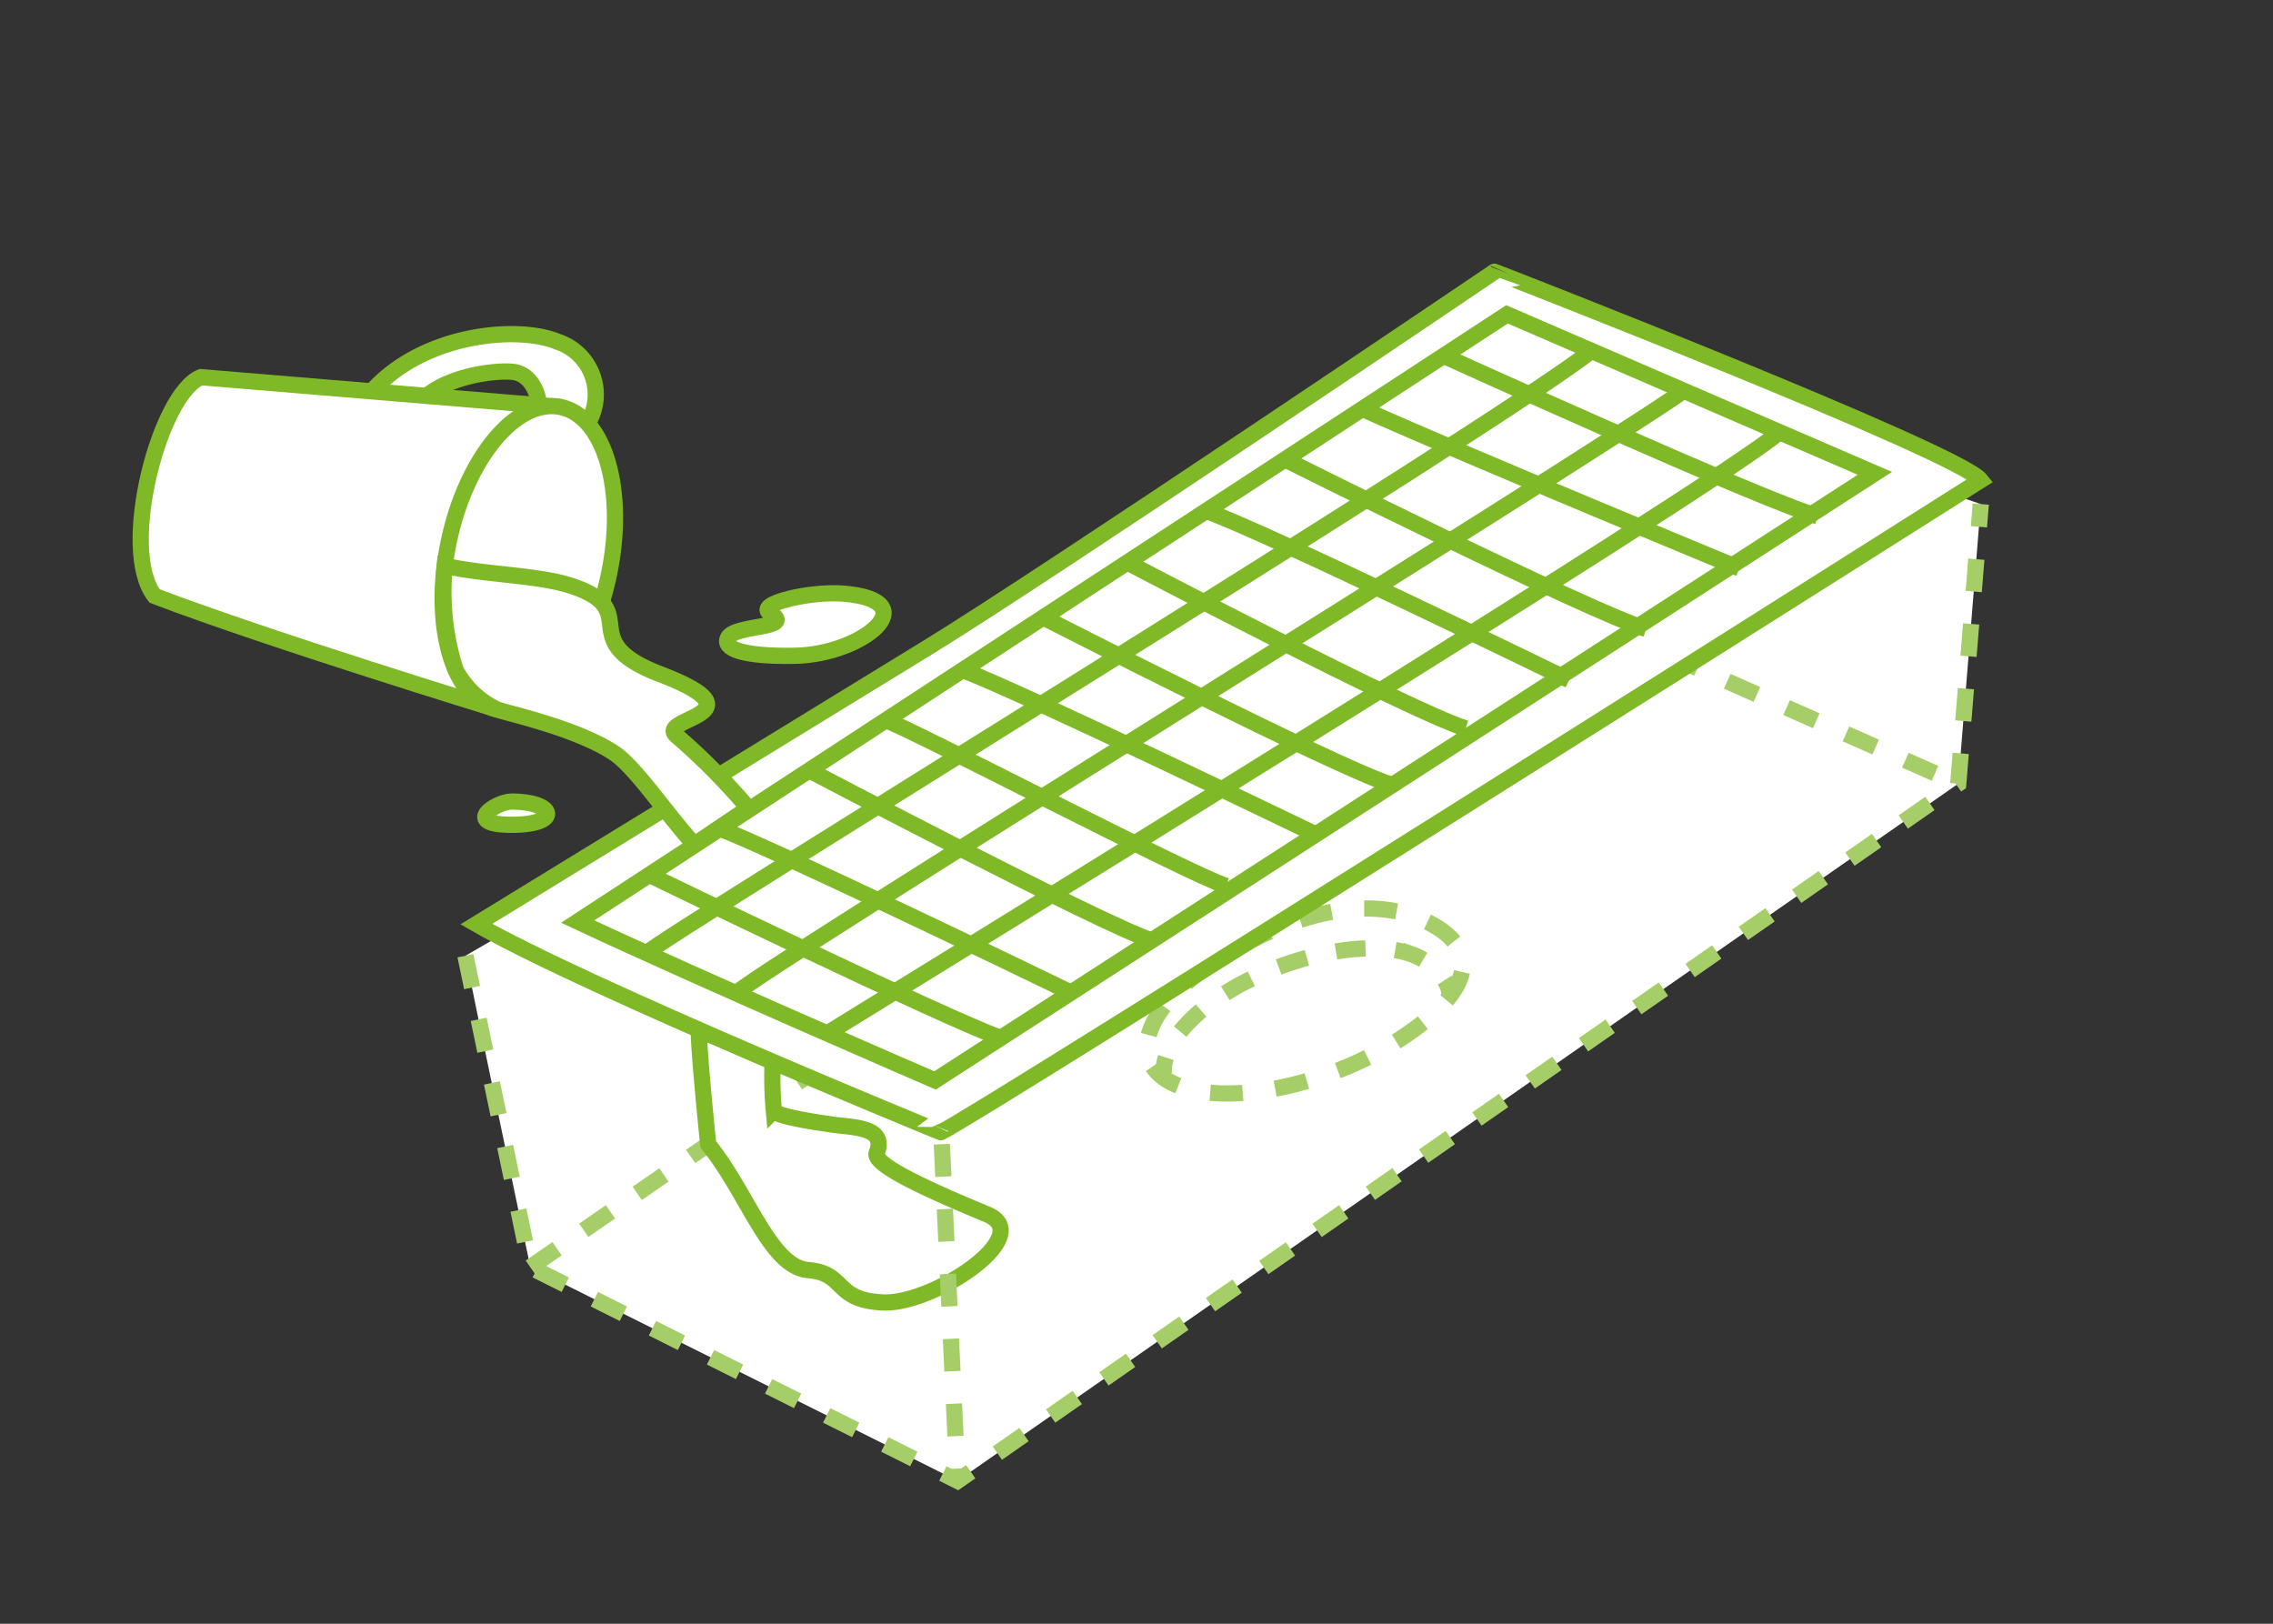<svg xmlns="http://www.w3.org/2000/svg" width="210" height="150" viewBox="0 0 210 150"><rect x="0" y="0" width="210" height="150" fill="#333333" stroke="none"/><defs><style>.cls-1,.cls-6{fill:#fff;}.cls-2,.cls-3,.cls-4,.cls-5,.cls-7{fill:none;}.cls-2,.cls-3,.cls-4,.cls-5{stroke:#a6ce68;}.cls-2,.cls-3,.cls-4,.cls-5,.cls-6,.cls-7{stroke-width:1.5px;}.cls-2{stroke-dasharray:3 3;}.cls-3{stroke-dasharray:3.017 3.017;}.cls-5{stroke-dasharray:2.749 2.749;}.cls-6,.cls-7{stroke:#80b927;}</style></defs><title>airy_oteire_img2</title><g id="text"><path class="cls-1" d="M43,88.293C44.04,93.487,49,117.062,49,117.062L88.469,136.8l92.453-64.406L183,46.567,140.409,31.881Z"/><polyline class="cls-2" points="48.995 117.062 139.959 54.247 180.922 72.394"/><path class="cls-3" d="M131.915,85.185c4.8,2.416,4.358,6.115-2.11,10.5s-15.755,6.488-20.745,4.688-3.791-6.818,2.676-11.207S126.116,82.264,131.915,85.185Z"/><path class="cls-4" d="M107.529,99.168a4.028,4.028,0,0,1,.18-1.48"/><path class="cls-5" d="M109.037,95.3a15.552,15.552,0,0,1,3.45-3.077c5.6-3.8,13.639-5.617,17.958-4.058a6.124,6.124,0,0,1,2.155,1.327"/><path class="cls-4" d="M133.464,90.552a3.129,3.129,0,0,1,.49,1.4"/><polyline class="cls-2" points="43.001 88.293 48.995 117.062 88.469 136.8 180.922 72.394 183 46.567"/><path class="cls-6" d="M64.558,95.126c.013,2.319.873,10.586.873,10.586,3.7,4.574,5.7,11.322,9.245,11.618s2.323,2.816,6.954,2.989,14.24-6.19,9.565-8.137S80.541,107.65,81,106.493c.948-2.37-2.126-2.332-3.933-2.582-4.084-.566-5.487-1.012-5.574-1.315a34.371,34.371,0,0,1-.112-4.514Z"/><line class="cls-2" x1="87.016" y1="105.699" x2="88.469" y2="136.8"/><path class="cls-6" d="M44.012,85.367,85.773,59.781c10.907-6.682,52.3-34.68,52.3-34.68S180.957,41.759,183,44.356c0,0-93.611,59.241-96.089,60.241C86.911,104.6,54.04,91.158,44.012,85.367Z"/><path class="cls-7" d="M53.374,85.133,139.23,29.04l33.982,14.687L86.385,99.809S64.513,90.366,53.374,85.133Z"/><path class="cls-7" d="M59.747,80.7S87.711,94.249,92.466,95.882"/><path class="cls-7" d="M74.676,71.117S101.56,85.266,106.4,86.879"/><path class="cls-7" d="M98.946,91.7C94.283,89.424,71.1,78.281,66.5,76.545"/><path class="cls-7" d="M81.836,66.538c2.3.769,27.989,14.194,31.462,15.315"/><path class="cls-7" d="M96.38,57.036s27.059,13.833,32.046,15.411"/><path class="cls-7" d="M121.508,77.06S94.377,63.936,88.93,61.9"/><path class="cls-7" d="M104.15,51.959s26.232,13.771,31.264,15.334"/><path class="cls-7" d="M118.721,42.439s28.207,14.111,33.351,15.655"/><path class="cls-7" d="M144.97,62.823S117.049,49.2,111.434,47.2"/><path class="cls-7" d="M133.371,32.868s29.308,13.3,34.557,14.82"/><path class="cls-7" d="M160.7,52.5s-24.4-10.057-34.837-14.729"/><path class="cls-7" d="M59.747,88.055c.8-1.13,78.941-48.95,87.335-55.69"/><path class="cls-7" d="M68.055,91.749c.614-1.223,77.171-48.421,87.635-55.742"/><path class="cls-7" d="M76.419,95.468s83.116-51.08,88.051-55.616"/><path class="cls-6" d="M49.834,38.495c.152-2.034-.765-3.955-2.448-4.142s-6.883.425-8.872,3.179c-2.3,1.682-4.962,1.22-4.164-1.379,4.776-5.352,13.493-6.117,17.165-4.587a5.143,5.143,0,0,1,2.777,7.556"/><path class="cls-6" d="M51.811,37.6,18.562,34.844c-3.794,1.5-7.628,15.9-4.277,20.214C24.959,59.117,45.9,65.529,45.9,65.529"/><ellipse class="cls-6" cx="48.856" cy="51.565" rx="14.274" ry="7.554" transform="translate(-11.705 88.689) rotate(-78.053)"/><path class="cls-6" d="M41.092,52.252c3.4.838,8.595.838,11.712,1.876,6.822,2.274.032,5.018,8.156,8.138,9.919,3.809-.479,4.015,1.555,5.708a59.708,59.708,0,0,1,6.62,6.692l-4.988,3.359c-2.765-3.077-5.453-7.182-7.448-8.488-3.593-2.351-10.109-3.7-10.8-4.008a8.3,8.3,0,0,1-3.811-3.663A23.538,23.538,0,0,1,41.092,52.252Z"/><path class="cls-6" d="M47.27,74.048c-1.434,0-4.683,2.146,0,2.146S51.306,74.048,47.27,74.048Z"/><path class="cls-6" d="M77.987,54.845c-3.124-.268-8.231.946-6.835,1.8,2.421,1.476-3.232,1.013-3.891,2.275-.493.942,1.137,1.751,6.185,1.661C79.708,60.466,85.7,55.507,77.987,54.845Z"/></g></svg>